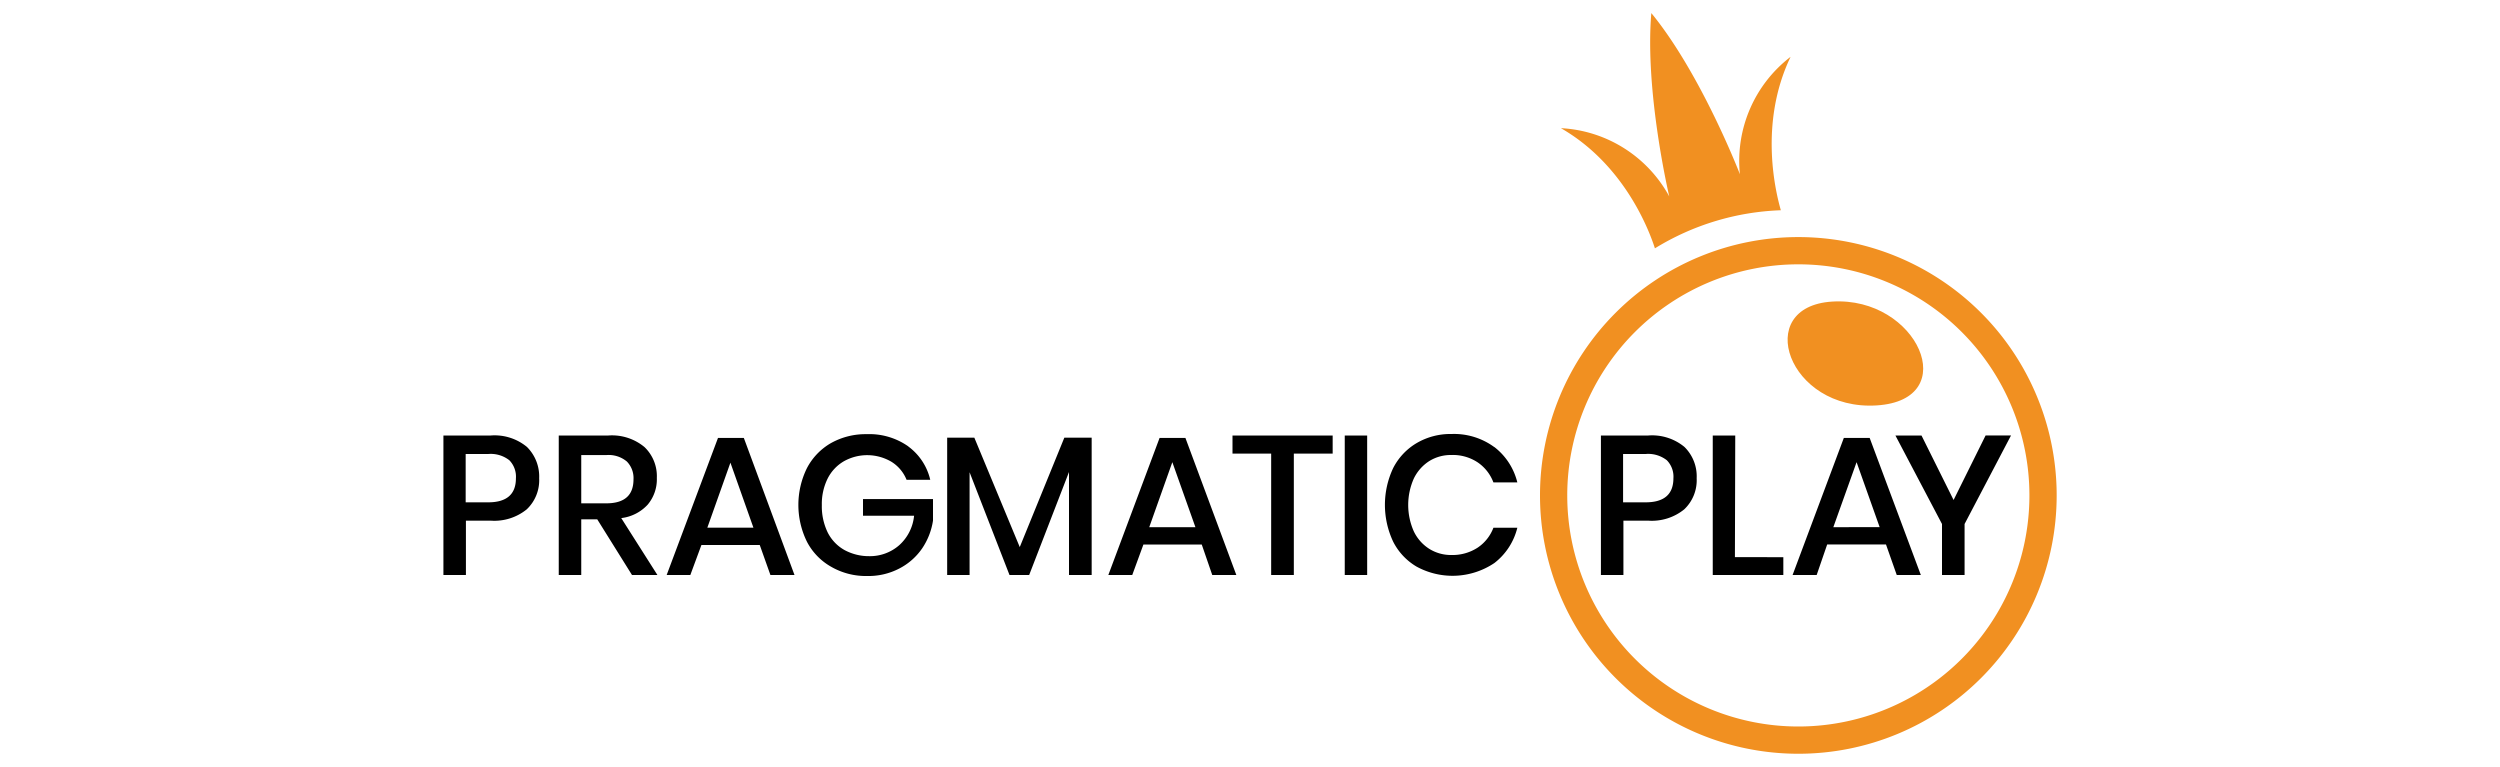 <svg id="Layer_1" data-name="Layer 1" xmlns="http://www.w3.org/2000/svg" viewBox="0 0 300 92"><path d="M219.86,36.19c-9.62.6-5.3,13.13,5.34,12.46C235.6,48,230.11,35.55,219.86,36.19Z" fill="#f19021"/><path d="M215.8,28.45a31,31,0,1,0,31,31h0A31,31,0,0,0,215.8,28.45Zm0,58.73a27.73,27.73,0,1,1,27.73-27.74h0A27.73,27.73,0,0,1,215.8,87.18Zm-.93-80.36a15.73,15.73,0,0,0-6.08,14.09s-4.62-12-10.63-19.34c-.81,9.44,2.15,22,2.15,22a15.72,15.72,0,0,0-13-8.19c7.64,4.39,10.6,12.3,11.28,14.42a30.87,30.87,0,0,1,15.11-4.57C213.13,23.22,211,14.89,214.87,6.82Z" fill="#f19021"/><path d="M55.91,62.48V69h-2.7V52.26h5.68a6.08,6.08,0,0,1,4.34,1.37,5,5,0,0,1,1.47,3.76,4.81,4.81,0,0,1-1.49,3.73,6.17,6.17,0,0,1-4.31,1.36Zm6-5.09a2.81,2.81,0,0,0-.79-2.16,3.62,3.62,0,0,0-2.54-.75h-2.7v5.8h2.7q3.33,0,3.33-2.89ZM75.84,69l-4.17-6.68H69.75V69h-2.7V52.26H73a6.1,6.1,0,0,1,4.34,1.39,4.83,4.83,0,0,1,1.48,3.7,4.72,4.72,0,0,1-1.1,3.21,5.11,5.11,0,0,1-3.17,1.61L78.89,69Zm-6.09-8.6h3q3.27,0,3.27-2.88a2.83,2.83,0,0,0-.8-2.14,3.4,3.4,0,0,0-2.47-.77h-3Zm21.42,5h-7L82.84,69H80l6.16-16.45h3.1L95.34,69H92.45Zm-.76-2.08-2.76-7.8-2.77,7.8ZM109,53.58a6.9,6.9,0,0,1,2.63,4h-2.84A4.54,4.54,0,0,0,107,55.43a5.72,5.72,0,0,0-5.75-.07,5,5,0,0,0-1.94,2.08,6.86,6.86,0,0,0-.69,3.18,7.18,7.18,0,0,0,.71,3.29,5,5,0,0,0,2,2.09,6.15,6.15,0,0,0,3,.74,5.32,5.32,0,0,0,3.57-1.31,5.46,5.46,0,0,0,1.79-3.54h-6.13v-2h8.4v2.58a8.11,8.11,0,0,1-1.31,3.35,7.51,7.51,0,0,1-2.73,2.4,8,8,0,0,1-3.87.9A8.32,8.32,0,0,1,99.72,68a7.31,7.31,0,0,1-2.89-3,10,10,0,0,1,0-8.82,7.43,7.43,0,0,1,2.87-3,8.51,8.51,0,0,1,4.3-1.08,8.12,8.12,0,0,1,5,1.47Zm22-1.06V69h-2.72V56.64L123.5,69h-2.36l-4.79-12.33V69h-2.69V52.52h3.26l5.45,13.13,5.35-13.13Zm13.21,12.82h-7L135.87,69H133l6.15-16.45h3.1L148.36,69h-2.89Zm-.76-2.08-2.77-7.8-2.77,7.8Zm16.47-11v2.17h-4.66V69h-2.72V54.43h-4.64V52.26Zm4.14,0V69h-2.69V52.26Zm15.27,1.39a7.66,7.66,0,0,1,2.75,4.24h-2.87a5.05,5.05,0,0,0-1.88-2.4,5.38,5.38,0,0,0-3.16-.89,4.89,4.89,0,0,0-2.66.73,5.12,5.12,0,0,0-1.85,2.09,7.8,7.8,0,0,0,0,6.35,5.05,5.05,0,0,0,1.85,2.09,4.9,4.9,0,0,0,2.66.74,5.53,5.53,0,0,0,3.16-.89,5,5,0,0,0,1.88-2.38h2.87a7.64,7.64,0,0,1-2.75,4.23A9,9,0,0,1,170,68a7.3,7.3,0,0,1-2.82-3,10.34,10.34,0,0,1,0-8.83,7.37,7.37,0,0,1,2.82-3,8,8,0,0,1,4.19-1.09,8.16,8.16,0,0,1,5.11,1.56Zm15.48,8.83V69h-2.7V52.26h5.68a6.09,6.09,0,0,1,4.34,1.37,4.94,4.94,0,0,1,1.47,3.76,4.81,4.81,0,0,1-1.49,3.73,6.17,6.17,0,0,1-4.31,1.36Zm6-5.09a2.81,2.81,0,0,0-.79-2.16,3.63,3.63,0,0,0-2.55-.75h-2.7v5.8h2.7q3.34,0,3.34-2.89Zm7.38,9.47H214V69h-8.47V52.26h2.7Zm18.13-1.52h-7.06L218,69h-2.89l6.15-16.45h3.1L230.5,69h-2.89Zm-.76-2.08-2.77-7.8L220,63.26Zm15.76-11-5.57,10.62V69h-2.71V62.88l-5.59-10.62h3.13L234.43,60l3.84-7.74Z"/></svg>
